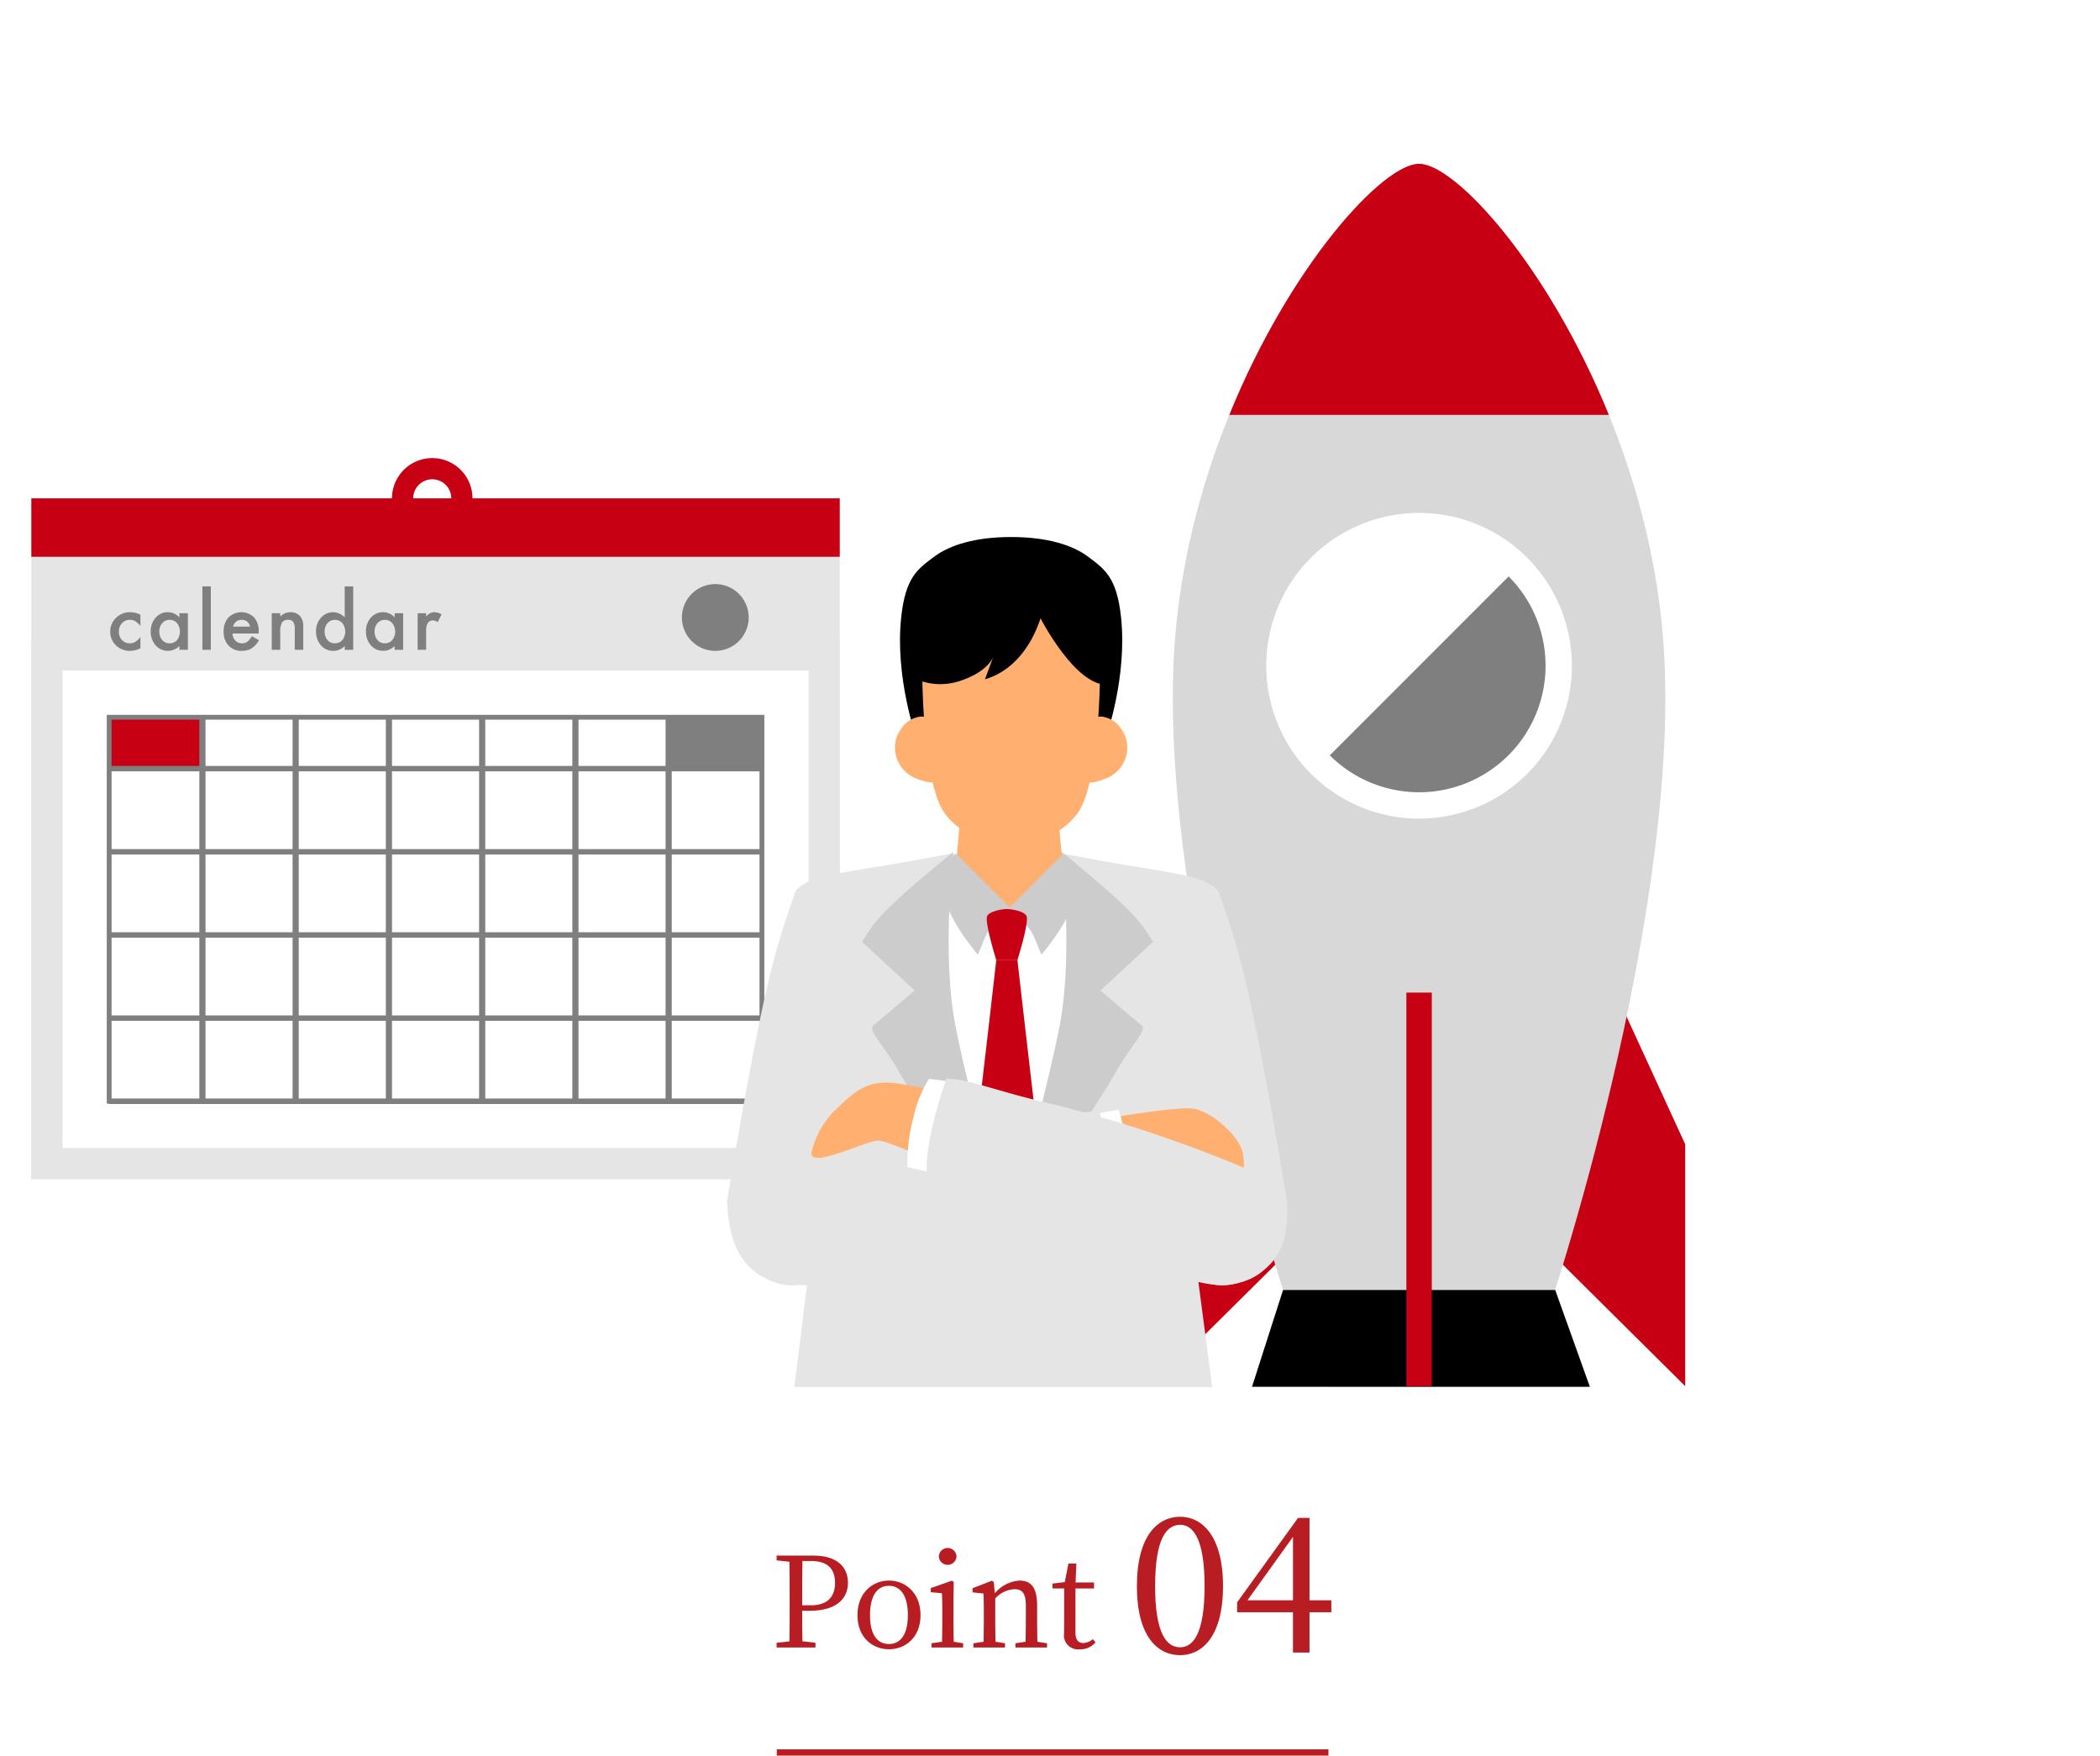 <svg xmlns="http://www.w3.org/2000/svg" xmlns:xlink="http://www.w3.org/1999/xlink" width="335" height="280" viewBox="0 0 335 280">
  <defs>
    <clipPath id="clip-path">
      <rect id="Rectangle_3077" data-name="Rectangle 3077" width="263.832" height="253.876" fill="none"/>
    </clipPath>
  </defs>
  <g id="img_solution_03_05" transform="translate(-18 43.68)">
    <rect id="base" width="335" height="280" transform="translate(18 -43.68)" fill="#fff"/>
    <g id="Group_3289" data-name="Group 3289" transform="translate(23 -17.556)">
      <rect id="base-2" data-name="base" width="326" height="253" transform="translate(0 0.234)" fill="none"/>
      <rect id="Rectangle_3056" data-name="Rectangle 3056" width="128.959" height="86.082" transform="translate(0 75.848)" fill="#e5e5e5"/>
      <rect id="Rectangle_3057" data-name="Rectangle 3057" width="128.959" height="108.575" transform="translate(0 53.355)" fill="#e5e5e5"/>
      <rect id="Rectangle_3058" data-name="Rectangle 3058" width="119.026" height="76.148" transform="translate(4.967 80.815)" fill="#fff"/>
      <rect id="Rectangle_3059" data-name="Rectangle 3059" width="14.875" height="8.199" transform="translate(12.417 88.265)" fill="#c80014"/>
      <rect id="Rectangle_3060" data-name="Rectangle 3060" width="14.875" height="8.199" transform="translate(101.668 88.265)" fill="#7f7f7f"/>
      <path id="Path_3648" data-name="Path 3648" d="M116.927,149.9H12.032V87.881h104.9ZM12.8,149.129H116.159V88.649H12.8Z" fill="#7f7f7f"/>
      <rect id="Rectangle_3061" data-name="Rectangle 3061" width="104.126" height="0.86" transform="translate(12.416 96.034)" fill="#7f7f7f"/>
      <rect id="Rectangle_3062" data-name="Rectangle 3062" width="0.984" height="61.249" transform="translate(26.799 88.265)" fill="#7f7f7f"/>
      <rect id="Rectangle_3063" data-name="Rectangle 3063" width="0.983" height="61.249" transform="translate(41.675 88.265)" fill="#7f7f7f"/>
      <rect id="Rectangle_3064" data-name="Rectangle 3064" width="0.984" height="61.249" transform="translate(56.55 88.265)" fill="#7f7f7f"/>
      <rect id="Rectangle_3065" data-name="Rectangle 3065" width="0.983" height="61.249" transform="translate(71.426 88.265)" fill="#7f7f7f"/>
      <rect id="Rectangle_3066" data-name="Rectangle 3066" width="0.983" height="61.249" transform="translate(86.301 88.265)" fill="#7f7f7f"/>
      <rect id="Rectangle_3067" data-name="Rectangle 3067" width="0.984" height="61.249" transform="translate(101.176 88.265)" fill="#7f7f7f"/>
      <rect id="Rectangle_3068" data-name="Rectangle 3068" width="104.126" height="0.859" transform="translate(12.416 109.297)" fill="#7f7f7f"/>
      <rect id="Rectangle_3069" data-name="Rectangle 3069" width="104.126" height="0.859" transform="translate(12.416 122.559)" fill="#7f7f7f"/>
      <rect id="Rectangle_3070" data-name="Rectangle 3070" width="104.126" height="0.859" transform="translate(12.416 135.822)" fill="#7f7f7f"/>
      <rect id="Rectangle_3071" data-name="Rectangle 3071" width="104.126" height="0.86" transform="translate(12.416 149.083)" fill="#7f7f7f"/>
      <rect id="Rectangle_3072" data-name="Rectangle 3072" width="128.959" height="9.321" transform="translate(0 53.355)" fill="#c80014"/>
      <g id="Group_3288" data-name="Group 3288">
        <g id="Group_3287" data-name="Group 3287" clip-path="url(#clip-path)">
          <path id="Path_3649" data-name="Path 3649" d="M17.4,71.929v1.79a3.289,3.289,0,0,0-.826-.772,1.609,1.609,0,0,0-.845-.216,1.664,1.664,0,0,0-1.264.533,1.872,1.872,0,0,0-.5,1.336,1.908,1.908,0,0,0,.486,1.347,1.635,1.635,0,0,0,1.251.527,1.7,1.7,0,0,0,.857-.21,3.366,3.366,0,0,0,.844-.79v1.778a3.534,3.534,0,0,1-1.641.426A3.137,3.137,0,0,1,13.5,76.8a2.918,2.918,0,0,1-.911-2.186,2.963,2.963,0,0,1,.922-2.2,3.124,3.124,0,0,1,2.264-.9,3.388,3.388,0,0,1,1.629.413" fill="#7f7f7f"/>
          <path id="Path_3650" data-name="Path 3650" d="M23.619,71.678h1.353v5.833H23.619V76.9a2.587,2.587,0,0,1-3.791-.1,3.251,3.251,0,0,1-.784-2.228,3.152,3.152,0,0,1,.784-2.186,2.529,2.529,0,0,1,1.965-.874,2.483,2.483,0,0,1,1.826.838Zm-3.2,2.9a2.028,2.028,0,0,0,.449,1.365,1.47,1.47,0,0,0,1.162.533,1.548,1.548,0,0,0,1.21-.514,2.217,2.217,0,0,0,0-2.707,1.525,1.525,0,0,0-1.2-.522,1.488,1.488,0,0,0-1.162.528,1.945,1.945,0,0,0-.461,1.317" fill="#7f7f7f"/>
          <rect id="Rectangle_3073" data-name="Rectangle 3073" width="1.347" height="10.114" transform="translate(27.287 67.396)" fill="#7f7f7f"/>
          <path id="Path_3651" data-name="Path 3651" d="M36.265,74.912H32.086a1.767,1.767,0,0,0,.466,1.143,1.427,1.427,0,0,0,1.06.419,1.385,1.385,0,0,0,.833-.239,3.408,3.408,0,0,0,.736-.887l1.138.635a4.42,4.42,0,0,1-.557.769,2.938,2.938,0,0,1-.629.528,2.529,2.529,0,0,1-.724.3,3.517,3.517,0,0,1-.844.1,2.745,2.745,0,0,1-2.1-.839,3.146,3.146,0,0,1-.79-2.239,3.236,3.236,0,0,1,.766-2.24,2.923,2.923,0,0,1,4.085-.024,3.227,3.227,0,0,1,.742,2.258Zm-1.383-1.1a1.29,1.29,0,0,0-1.359-1.078,1.388,1.388,0,0,0-.461.075,1.322,1.322,0,0,0-.393.216,1.361,1.361,0,0,0-.3.338,1.581,1.581,0,0,0-.192.449Z" fill="#7f7f7f"/>
          <path id="Path_3652" data-name="Path 3652" d="M38.352,71.677h1.353v.539a2.208,2.208,0,0,1,1.593-.7,2.015,2.015,0,0,1,1.588.64,2.635,2.635,0,0,1,.49,1.779V77.51H42.023V74.256a2.127,2.127,0,0,0-.24-1.19.968.968,0,0,0-.85-.335,1.043,1.043,0,0,0-.953.443,3.047,3.047,0,0,0-.275,1.524V77.51H38.352Z" fill="#7f7f7f"/>
          <path id="Path_3653" data-name="Path 3653" d="M49.99,67.4h1.354V77.511H49.99V76.9a2.515,2.515,0,0,1-1.8.779A2.569,2.569,0,0,1,46.2,76.8a3.251,3.251,0,0,1-.784-2.228A3.144,3.144,0,0,1,46.2,72.4a2.521,2.521,0,0,1,3.791-.042Zm-3.2,7.18a2.023,2.023,0,0,0,.449,1.365,1.47,1.47,0,0,0,1.162.533,1.543,1.543,0,0,0,1.209-.514,2.214,2.214,0,0,0,0-2.707,1.52,1.52,0,0,0-1.2-.522,1.488,1.488,0,0,0-1.162.528,1.94,1.94,0,0,0-.461,1.317" fill="#7f7f7f"/>
          <path id="Path_3654" data-name="Path 3654" d="M57.958,71.678h1.354v5.833H57.958V76.9a2.587,2.587,0,0,1-3.791-.1,3.251,3.251,0,0,1-.784-2.228,3.152,3.152,0,0,1,.784-2.186,2.53,2.53,0,0,1,1.964-.874,2.484,2.484,0,0,1,1.827.838Zm-3.2,2.9a2.023,2.023,0,0,0,.449,1.365,1.47,1.47,0,0,0,1.162.533,1.543,1.543,0,0,0,1.209-.514,2.214,2.214,0,0,0,0-2.707,1.52,1.52,0,0,0-1.2-.522,1.488,1.488,0,0,0-1.162.528,1.94,1.94,0,0,0-.461,1.317" fill="#7f7f7f"/>
          <path id="Path_3655" data-name="Path 3655" d="M61.625,71.677h1.348V72.2a2.572,2.572,0,0,1,.658-.533,1.518,1.518,0,0,1,.694-.149,2.169,2.169,0,0,1,1.114.347L64.822,73.1a1.283,1.283,0,0,0-.748-.276q-1.1,0-1.1,1.665V77.51H61.625Z" fill="#7f7f7f"/>
          <path id="Path_3656" data-name="Path 3656" d="M103.781,72.357a5.325,5.325,0,1,1,5.324,5.324,5.324,5.324,0,0,1-5.324-5.324" fill="#7f7f7f"/>
          <path id="Path_3657" data-name="Path 3657" d="M63.953,46.936a6.42,6.42,0,1,0,6.419,6.419,6.419,6.419,0,0,0-6.419-6.419m0,9.459a3.039,3.039,0,1,1,3.039-3.04,3.04,3.04,0,0,1-3.039,3.04" fill="#c80014"/>
          <path id="Path_3658" data-name="Path 3658" d="M178.921,194.953,203.3,170.766l-13.262-38.585-11.113,24.2Z" fill="#c80014"/>
          <path id="Path_3659" data-name="Path 3659" d="M263.832,194.953l-24.375-24.187,13.262-38.585,11.113,24.2Z" fill="#c80014"/>
          <path id="Path_3660" data-name="Path 3660" d="M248.622,195.057h-53.9l4.962-15.466h43.4Z"/>
          <path id="Path_3661" data-name="Path 3661" d="M260.227,74.789C256.561,33.362,229.666,0,221.376,0s-35.185,33.362-38.851,74.789,17.155,104.8,17.155,104.8h43.393s20.82-63.375,17.154-104.8" fill="#d8d8d8"/>
          <path id="Path_3662" data-name="Path 3662" d="M221.376,0C215.6,0,200.8,16.207,191.108,40.043h60.537C241.954,16.207,227.152,0,221.376,0" fill="#c80014"/>
          <path id="Path_3663" data-name="Path 3663" d="M197,80.055a24.378,24.378,0,1,1,24.378,24.378A24.378,24.378,0,0,1,197,80.055" fill="#fff"/>
          <path id="Path_3664" data-name="Path 3664" d="M241.552,80.055a20.11,20.11,0,0,0-5.888-14.243l-28.53,28.531a20.174,20.174,0,0,0,34.418-14.288" fill="#7f7f7f"/>
          <rect id="Rectangle_3074" data-name="Rectangle 3074" width="4.057" height="62.772" transform="translate(219.348 132.181)" fill="#c80014"/>
          <path id="Path_3665" data-name="Path 3665" d="M189.261,116.013c-1.224-2.038-6.509-2.847-12.115-3.757-10.584-1.719-14.257-2.7-17.734-3.046l-3.223.008-.093,0v0l-.033,0-.031,0v0l-.08,0-.079,0v0l-.032,0-.033,0v0l-.191.01-.19-.01v0l-.033,0-.032,0v0l-.079,0-.08,0v0l-.031,0-.033,0v0l-.093,0-3.223-.008c-3.477.35-7.15,1.327-17.734,3.046-5.606.91-10.891,1.719-12.115,3.757-2.6,9.239-1.31,18.589-.654,26.461a144.623,144.623,0,0,0,6.515,32.346H183.4a144.622,144.622,0,0,0,6.515-32.346c.656-7.872,1.943-17.222-.654-26.461" fill="#e5e5e5"/>
          <path id="Path_3666" data-name="Path 3666" d="M164.683,110c-2.081-3.114-8.592-3.19-8.885-3.168-.294-.022-6.8.054-8.885,3.168-2.123,3.175-2.639,8.139-.356,22.558,1.159,7.322,2.81,14.553,4.361,20.556.93-7.861,3.015-26.107,3.015-26.107H157.3s2.267,19.842,3.128,27.056c1.621-6.182,3.387-13.791,4.608-21.505,2.283-14.419,1.767-19.383-.355-22.558" fill="#fff"/>
          <path id="Path_3667" data-name="Path 3667" d="M155.617,127.011h-1.685s-2.084,18.246-3.015,26.108c2.261,8.752,3.828,15.481,3.828,15.481l1.052,2.186,1.3-2.578s1.171-5.9,3.331-14.14c-.861-7.215-3.128-27.057-3.128-27.057Z" fill="#c80014"/>
          <path id="Path_3668" data-name="Path 3668" d="M124.429,173.235l-3.376,27.179h68.02l-3.887-29.629Z" fill="#e5e5e5"/>
          <path id="Path_3669" data-name="Path 3669" d="M110.988,165.415s2.414-14.775,4.558-25.533c2.367-11.879,3.563-15.794,6.223-23.487,1.347-3.9,14.717.805,14.436,9.9a186.5,186.5,0,0,1-4.653,31.789c-1.856,7.11-.464,13.04-1.951,15.591s-5.776,6.665-11.135,4.675c-5.59-2.075-7.222-6.77-7.478-12.931" fill="#e5e5e5"/>
          <path id="Path_3670" data-name="Path 3670" d="M200.3,165.415s-2.414-14.775-4.558-25.533c-2.367-11.879-3.563-15.794-6.223-23.487-1.347-3.9-14.717.805-14.436,9.9a186.5,186.5,0,0,0,4.653,31.789c1.856,7.11.464,13.04,1.951,15.591s5.776,6.665,11.135,4.675c5.591-2.075,7.852-5.263,7.478-12.931" fill="#e5e5e5"/>
          <rect id="Rectangle_3075" data-name="Rectangle 3075" width="102.327" height="30.525" transform="translate(104.634 195.102)" fill="#fff"/>
          <path id="Path_3671" data-name="Path 3671" d="M173.745,151.884s8.345-1.387,11.246-1.235,7.99,4.377,8.347,7.533-.255,2.952-1.476,2.748-5.853-3.054-9.213-4.122-8.5-3.281-8.5-3.281Z" fill="#ffb070"/>
          <path id="Path_3672" data-name="Path 3672" d="M164.631,112.768l-1.1-11.425H148.44l-1.012,11.425s2.922,7.9,8.5,8.022h.2c5.579-.118,8.5-8.022,8.5-8.022" fill="#ffb070"/>
          <path id="Path_3673" data-name="Path 3673" d="M173.829,72.274c-.69-6.34-2.6-7.617-5.238-9.6-2.558-1.919-6.652-3.149-12.292-3.149s-9.735,1.23-12.293,3.149c-2.638,1.979-4.548,3.256-5.238,9.6-1.044,9.594,2.4,19.209,2.4,19.209l15.13-.265,15.129.265s3.445-9.615,2.4-19.209"/>
          <path id="Path_3674" data-name="Path 3674" d="M167.746,89.294s1.876-1.416,3.321-1.081,2.55,1.079,3.483,3.195a5.272,5.272,0,0,1-2.976,6.563c-2.791,1.181-3.685.524-3.685.524Z" fill="#ffb070"/>
          <path id="Path_3675" data-name="Path 3675" d="M144.851,89.294s-1.876-1.416-3.321-1.081-2.55,1.079-3.483,3.195a5.272,5.272,0,0,0,2.976,6.563c2.791,1.181,3.685.524,3.685.524Z" fill="#ffb070"/>
          <path id="Path_3676" data-name="Path 3676" d="M170.484,80.166s2.461-8.586-14.186-8.586-14.185,8.586-14.185,8.586-.1,18.327,3.566,23.379c2.934,4.044,7.975,4.954,9.87,5.156a6.955,6.955,0,0,0,1.5,0c1.895-.2,6.936-1.112,9.87-5.156,3.665-5.052,3.566-23.379,3.566-23.379" fill="#ffb070"/>
          <path id="Path_3677" data-name="Path 3677" d="M160.5,73.811c-1.13,2.876-3.7,7.057-8.379,8.4l1.37-3.671s-.693,2.352-5.186,3.878a9.812,9.812,0,0,1-7.872-.558l-.36-9.374,21.5-3.474a13.515,13.515,0,0,1-1.078,4.8"/>
          <path id="Path_3678" data-name="Path 3678" d="M160.5,71.58s5.035,10.213,10.11,11.4-.673-13.4-.673-13.4Z"/>
          <path id="Path_3679" data-name="Path 3679" d="M155.831,118.838s3.1,1.975,4.2,4.639l1.1,2.665s5.091-5.879,5.4-9.854-.614-5.262-.614-5.262L164.683,110Z" fill="#ccc"/>
          <path id="Path_3680" data-name="Path 3680" d="M156.3,118.838s-3.1,1.975-4.2,4.639l-1.1,2.665s-5.091-5.879-5.4-9.854.614-5.262.614-5.262L147.446,110Z" fill="#ccc"/>
          <path id="Path_3681" data-name="Path 3681" d="M158.75,119.962c-.373-.792-2.507-1.112-3.133-1.112s-2.76.32-3.133,1.112c-.463.984,1.449,7.049,1.449,7.049H157.3s1.911-6.065,1.448-7.049" fill="#c80014"/>
          <path id="Path_3682" data-name="Path 3682" d="M147.184,158.484s-5.947-8.786-8.68-13.526-5.143-6.795-4.137-7.585,6.535-5.53,6.535-5.53l-8.379-7.743a23.63,23.63,0,0,1,4.357-5.531c3.184-3.16,10.224-8.827,10.224-8.827s-1.966,16.543.386,28.17,8.308,32.874,8.308,32.874Z" fill="#ccc"/>
          <path id="Path_3683" data-name="Path 3683" d="M164.26,158.484s5.947-8.786,8.68-13.526,5.143-6.795,4.137-7.585-6.535-5.53-6.535-5.53l8.379-7.743a23.63,23.63,0,0,0-4.357-5.531c-3.184-3.16-10.224-8.827-10.224-8.827s1.966,16.543-.386,28.17-8.156,32.874-8.156,32.874Z" fill="#ccc"/>
          <path id="Path_3684" data-name="Path 3684" d="M167.842,151.854l5.6-1a31.567,31.567,0,0,1,1.414,9.023,32.362,32.362,0,0,1-.67,5.774l-6.346,1.541Z" fill="#fff"/>
          <path id="Path_3685" data-name="Path 3685" d="M171.788,167.3s-17.869,6.059-29.247,8.594-20.373,4.568-26.273,1.218-4.859-12.894,4.254-16.035a210.291,210.291,0,0,1,33.286-7.575c7.761-.939,13.5-2.674,16.607-2.249,1.2,4.9,2.521,12.765,1.373,16.047" fill="#e5e5e5"/>
          <path id="Path_3686" data-name="Path 3686" d="M148.182,148.9a77.6,77.6,0,0,0-10.061-2.24c-4.232-.518-6.178.651-9.572,3.958a13.784,13.784,0,0,0-4,6.7s-.856,1.726,2.052,1.081,6.55-2.321,8.2-2.582,6.279,2.646,9.934,2.726,3.447-9.643,3.447-9.643" fill="#ffb070"/>
          <path id="Path_3687" data-name="Path 3687" d="M148.659,146.661l-5.447-.736a19,19,0,0,0-2.485,6.129,28.7,28.7,0,0,0-.977,7.983l5.793,1.231Z" fill="#fff"/>
          <path id="Path_3688" data-name="Path 3688" d="M143.014,161.762s17.183,7.8,28.255,11.442,16.92,7.418,23.123,4.667,9.01-13.21.252-17.236a210.309,210.309,0,0,0-32.375-10.827c-7.63-1.7-13.175-3.995-16.3-3.879-1.675,4.759-3.769,12.454-2.951,15.833" fill="#e5e5e5"/>
          <path id="Path_3689" data-name="Path 3689" d="M122.968,230.775c0,1.62,0,3.2.04,4.861l2.08.24v.76h-6.2v-.76l2.04-.22c.04-1.921.04-3.841.04-5.8v-1.08c0-1.96,0-3.9-.04-5.821l-2.04-.22v-.76h5.881c3.68,0,5.5,1.74,5.5,4.341,0,2.44-1.72,4.461-6.141,4.461Zm.04-7.942c-.04,1.94-.04,3.941-.04,5.941V229.9h1.4c2.742,0,3.841-1.461,3.841-3.581,0-2.221-1.179-3.481-3.8-3.481Z" fill="#b81d23"/>
          <path id="Path_3690" data-name="Path 3690" d="M131.786,231.475c0-3.621,2.46-5.521,5.02-5.521,2.542,0,5.042,1.88,5.042,5.521,0,3.621-2.481,5.441-5.042,5.441-2.58,0-5.02-1.84-5.02-5.441m8.041,0c0-3.041-1.12-4.681-3.021-4.681-1.919,0-3.02,1.64-3.02,4.681,0,3.021,1.1,4.6,3.02,4.6,1.9,0,3.021-1.58,3.021-4.6" fill="#b81d23"/>
          <path id="Path_3691" data-name="Path 3691" d="M148.646,235.956v.68H143.6v-.68l1.681-.24c.019-1.12.041-2.661.041-3.681v-1.16c0-1.22-.022-1.94-.061-2.9l-1.78-.16v-.66l3.36-1.18.3.2-.039,2.921v2.94c0,1.02.019,2.561.039,3.681Zm-3.88-13.863a1.412,1.412,0,0,1,2.82,0,1.411,1.411,0,0,1-2.82,0" fill="#b81d23"/>
          <path id="Path_3692" data-name="Path 3692" d="M162.028,235.956v.68h-5.041v-.68l1.62-.24c.02-1.1.04-2.621.04-3.681v-2.04c0-1.981-.54-2.661-1.82-2.661a4.5,4.5,0,0,0-3.061,1.461v3.24c0,1.02.02,2.561.04,3.681l1.52.24v.68h-5.041v-.68l1.621-.24c.019-1.12.04-2.661.04-3.681V230.9c0-1.24-.021-2-.061-2.881l-1.74-.18v-.66l3.081-1.2.3.2.18,1.8a5.6,5.6,0,0,1,3.941-2.02c1.86,0,2.8,1.16,2.8,3.981v2.1c0,1.06.02,2.581.04,3.681Z" fill="#b81d23"/>
          <path id="Path_3693" data-name="Path 3693" d="M169.766,235.8a3.117,3.117,0,0,1-2.54,1.12,2.244,2.244,0,0,1-2.481-2.56c0-.52.019-1,.019-1.821v-5.321H162.9v-.78l1.961-.24.579-2.961H166.7l-.119,3.021h2.942v.96h-2.961v7.061c0,1.161.48,1.641,1.26,1.641a2.457,2.457,0,0,0,1.5-.62Z" fill="#b81d23"/>
          <path id="Path_3694" data-name="Path 3694" d="M190.1,226.846c0,8.1-3.39,11.01-6.84,11.01-3.539,0-6.9-2.91-6.9-11.01,0-8.069,3.36-11.069,6.9-11.069,3.45,0,6.84,3,6.84,11.069m-6.84,9.75c2.011,0,3.9-2.04,3.9-9.75s-1.888-9.779-3.9-9.779c-2.1,0-3.989,2.039-3.989,9.779,0,7.71,1.888,9.75,3.989,9.75" fill="#b81d23"/>
          <path id="Path_3695" data-name="Path 3695" d="M207.383,231.017H203.9v6.42h-2.64v-6.42h-8.909v-1.59l9.719-13.469h1.83V229.1h3.479Zm-6.119-1.92v-10.11L194,229.1Z" fill="#b81d23"/>
          <rect id="Rectangle_3076" data-name="Rectangle 3076" width="88" height="1" transform="translate(118.916 252.876)" fill="#b81d23"/>
        </g>
      </g>
    </g>
  </g>
</svg>
